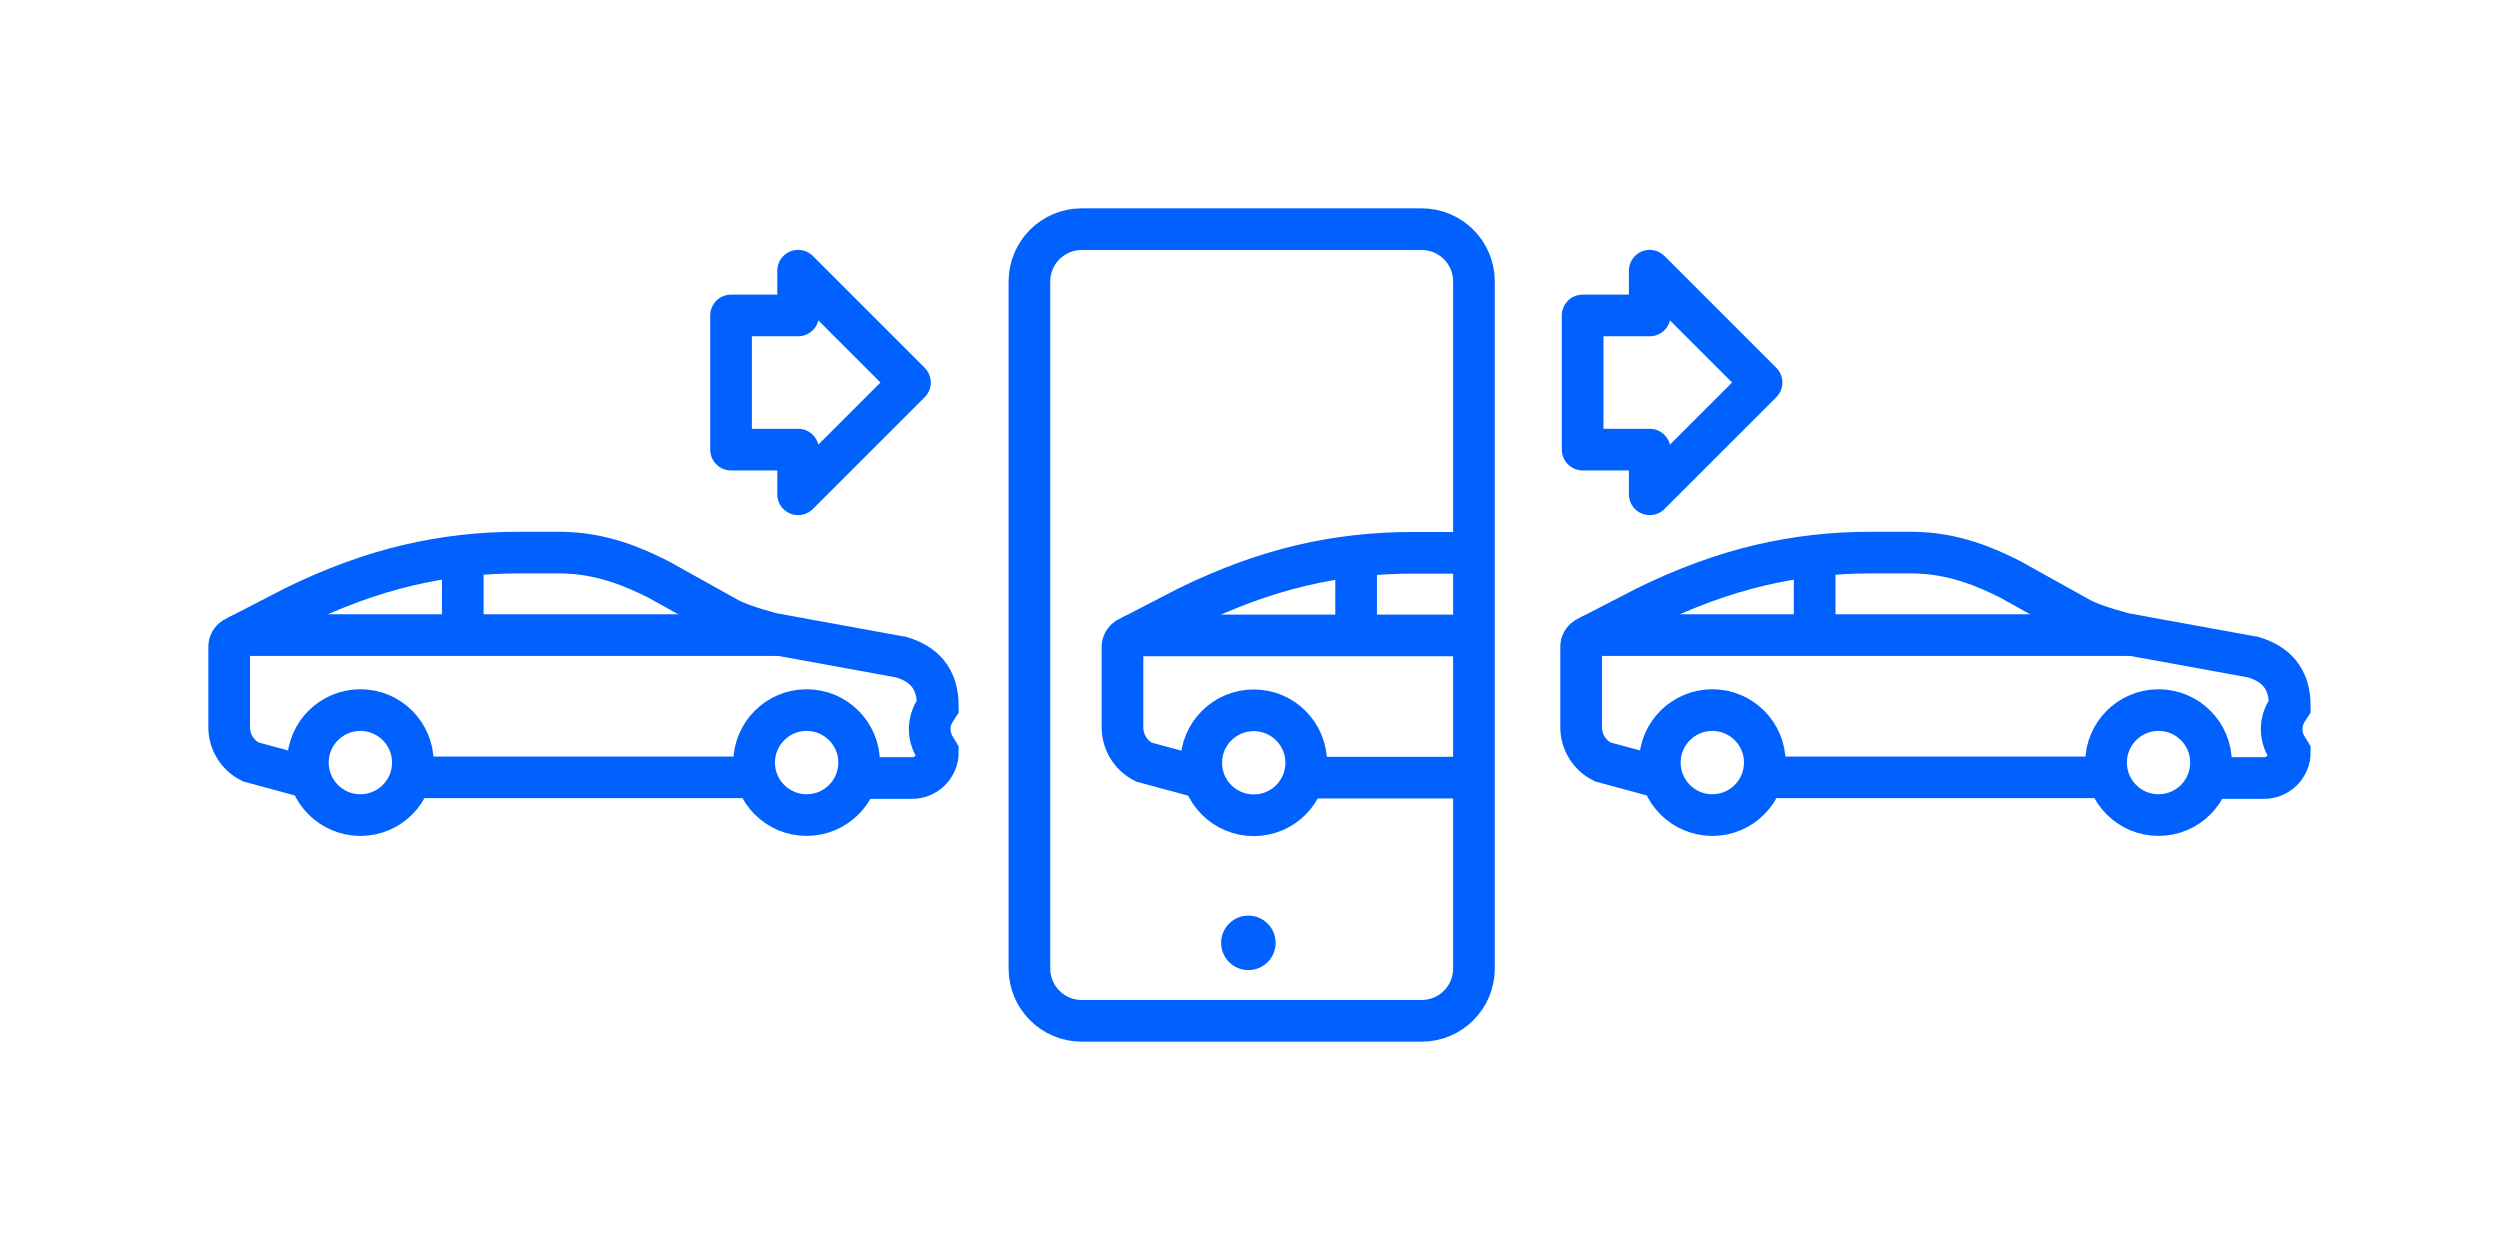 <?xml version="1.0" encoding="UTF-8"?> <svg xmlns="http://www.w3.org/2000/svg" width="120" height="60" viewBox="0 0 120 60" fill="none"><path d="M38.309 12.994L43.677 18.361L38.309 23.726V21.581H35.09V15.142H38.309V12.994Z" stroke="#0061FF" stroke-width="2" stroke-linecap="round" stroke-linejoin="round"></path><path d="M79.187 12.994L84.554 18.361L79.187 23.726V21.581H75.967V15.142H79.187V12.994Z" stroke="#0061FF" stroke-width="2" stroke-linecap="round" stroke-linejoin="round"></path><path d="M41.236 37.346H43.776C44.461 37.346 45.017 36.791 45.017 36.106L44.865 35.854C44.537 35.312 44.549 34.631 44.894 34.098L45.017 33.908C45.017 32.52 44.314 31.871 43.284 31.549C43.278 31.549 43.276 31.549 43.27 31.546L37.106 30.422C37.106 30.422 35.801 30.103 35.019 29.714L31.595 27.808C30.533 27.279 28.923 26.524 26.833 26.524H24.951C21.281 26.524 17.901 27.279 14.108 29.14L11.22 30.633C11.082 30.724 11 30.879 11 31.043V34.903C11 35.608 11.398 36.255 12.03 36.571L14.778 37.314" stroke="#0061FF" stroke-width="2" stroke-miterlimit="10" stroke-linecap="round"></path><path d="M38.718 39.124C40.11 39.124 41.238 37.996 41.238 36.604C41.238 35.212 40.11 34.084 38.718 34.084C37.326 34.084 36.198 35.212 36.198 36.604C36.198 37.996 37.326 39.124 38.718 39.124Z" stroke="#0061FF" stroke-width="2" stroke-miterlimit="10" stroke-linecap="round"></path><path d="M17.298 39.124C18.689 39.124 19.818 37.996 19.818 36.604C19.818 35.212 18.689 34.084 17.298 34.084C15.906 34.084 14.778 35.212 14.778 36.604C14.778 37.996 15.906 39.124 17.298 39.124Z" stroke="#0061FF" stroke-width="2" stroke-miterlimit="10" stroke-linecap="round"></path><path d="M19.817 37.312H36.198" stroke="#0061FF" stroke-width="2" stroke-miterlimit="10" stroke-linecap="round"></path><path d="M11.501 30.485H17.477H37.376" stroke="#0061FF" stroke-width="2" stroke-miterlimit="10" stroke-linecap="round"></path><path d="M22.213 27.049V30.297" stroke="#0061FF" stroke-width="2" stroke-miterlimit="10" stroke-linecap="round"></path><path d="M70.049 26.535H67.831C64.161 26.535 60.78 27.29 56.987 29.151L54.099 30.644C53.961 30.735 53.879 30.89 53.879 31.054V34.914C53.879 35.619 54.277 36.266 54.909 36.582L57.657 37.326" stroke="#0061FF" stroke-width="2" stroke-miterlimit="10" stroke-linecap="round"></path><path d="M60.179 39.133C61.571 39.133 62.699 38.005 62.699 36.614C62.699 35.222 61.571 34.094 60.179 34.094C58.788 34.094 57.659 35.222 57.659 36.614C57.659 38.005 58.788 39.133 60.179 39.133Z" stroke="#0061FF" stroke-width="2" stroke-miterlimit="10" stroke-linecap="round"></path><path d="M62.7 37.327H70.049" stroke="#0061FF" stroke-width="2" stroke-miterlimit="10" stroke-linecap="round"></path><path d="M54.382 30.5H60.358H70.049" stroke="#0061FF" stroke-width="2" stroke-miterlimit="10" stroke-linecap="round"></path><path d="M65.094 27.06V30.311" stroke="#0061FF" stroke-width="2" stroke-miterlimit="10" stroke-linecap="round"></path><path d="M106.129 37.346H108.67C109.355 37.346 109.911 36.791 109.911 36.106L109.758 35.854C109.431 35.312 109.442 34.631 109.788 34.098L109.911 33.908C109.911 32.52 109.208 31.871 108.178 31.549C108.172 31.549 108.169 31.549 108.163 31.546L102 30.422C102 30.422 100.695 30.103 99.913 29.714L96.489 27.808C95.427 27.279 93.817 26.524 91.727 26.524H89.845C86.175 26.524 82.795 27.279 79.002 29.14L76.113 30.633C75.976 30.724 75.894 30.879 75.894 31.043V34.903C75.894 35.608 76.292 36.255 76.924 36.571L79.672 37.314" stroke="#0061FF" stroke-width="2" stroke-miterlimit="10" stroke-linecap="round"></path><path d="M103.609 39.124C105.001 39.124 106.129 37.996 106.129 36.604C106.129 35.212 105.001 34.084 103.609 34.084C102.218 34.084 101.09 35.212 101.09 36.604C101.09 37.996 102.218 39.124 103.609 39.124Z" stroke="#0061FF" stroke-width="2" stroke-miterlimit="10" stroke-linecap="round"></path><path d="M82.191 39.124C83.583 39.124 84.711 37.996 84.711 36.604C84.711 35.212 83.583 34.084 82.191 34.084C80.8 34.084 79.671 35.212 79.671 36.604C79.671 37.996 80.8 39.124 82.191 39.124Z" stroke="#0061FF" stroke-width="2" stroke-miterlimit="10" stroke-linecap="round"></path><path d="M84.711 37.312H101.089" stroke="#0061FF" stroke-width="2" stroke-miterlimit="10" stroke-linecap="round"></path><path d="M76.394 30.485H82.368H102.266" stroke="#0061FF" stroke-width="2" stroke-miterlimit="10" stroke-linecap="round"></path><path d="M87.103 27.049V30.297" stroke="#0061FF" stroke-width="2" stroke-miterlimit="10" stroke-linecap="round"></path><path d="M68.239 11H51.923C50.536 11 49.412 12.124 49.412 13.511V46.489C49.412 47.876 50.536 49 51.923 49H68.239C69.626 49 70.75 47.876 70.75 46.489V13.511C70.75 12.124 69.626 11 68.239 11Z" stroke="#0061FF" stroke-width="2" stroke-linecap="round" stroke-linejoin="round"></path><path d="M59.922 46.565C60.645 46.565 61.23 45.98 61.23 45.257C61.23 44.534 60.645 43.949 59.922 43.949C59.2 43.949 58.614 44.534 58.614 45.257C58.614 45.98 59.2 46.565 59.922 46.565Z" fill="#0061FF"></path></svg> 